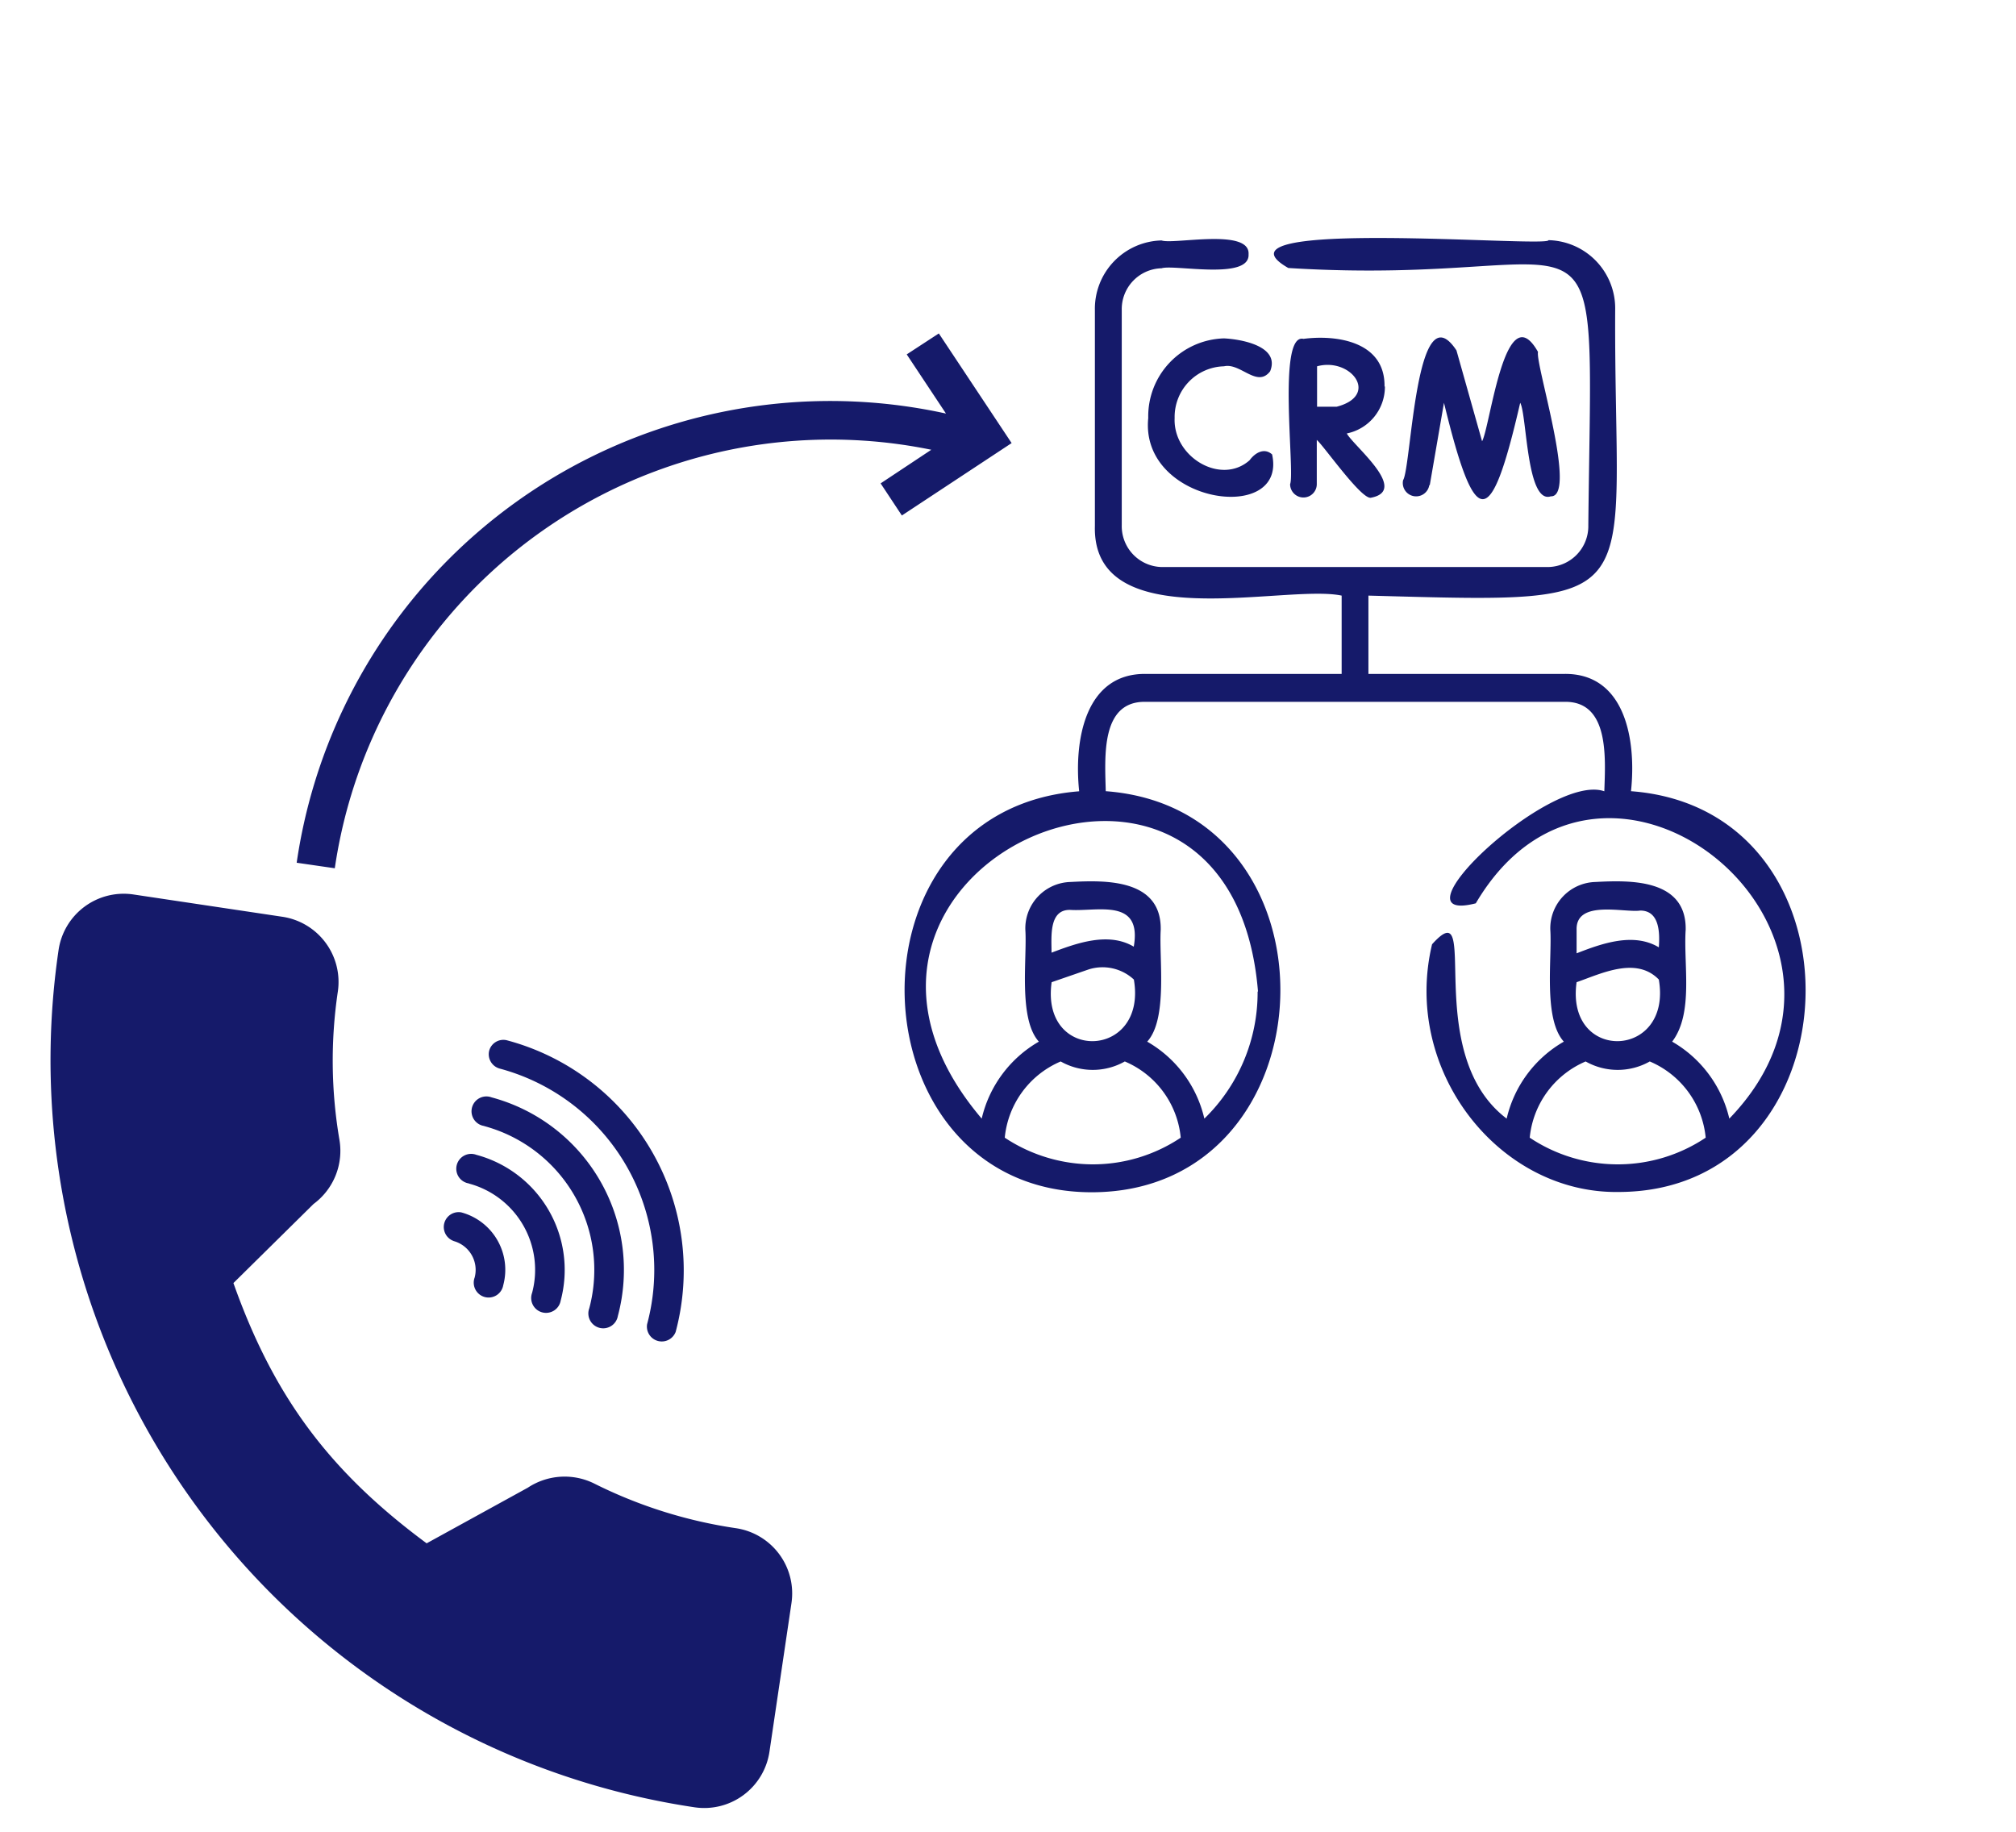 <svg xmlns="http://www.w3.org/2000/svg" id="Layer_1" data-name="Layer 1" viewBox="0 0 211.6 192.26"><defs><style>.cls-2{fill:#151a6a}</style></defs><path fill="none" d="M126.27 56.15h13.98v13.8h-13.98z"/><path d="M77.23 160.41a49.17 49.17 0 0 1-14.83-4.67 7 7 0 0 0-7 .42L44.78 162c-10.23-7.57-16.06-15.43-20.28-27.32l8.41-8.3a6.93 6.93 0 0 0 2.72-6.72 49.33 49.33 0 0 1-.17-15.58 6.92 6.92 0 0 0-5.83-7.85L14 93.89a6.91 6.91 0 0 0-7.85 5.82 79.31 79.31 0 0 0 66.76 90 6.92 6.92 0 0 0 7.85-5.82l2.31-15.6a6.92 6.92 0 0 0-5.84-7.88zM36.07 74.32a56.59 56.59 0 0 1 63.22-30.91l-4.12-6.21 3.37-2.2 7.64 11.51-11.52 7.6-2.23-3.37 5.32-3.53a52.61 52.61 0 0 0-62.61 43.93l-4-.58a56.58 56.58 0 0 1 4.93-16.24zM120.52 43.88c-.91 9 14.63 11.23 13 3.82-.83-.74-1.79-.17-2.36.61-3 2.67-8.05-.34-7.87-4.43a5.32 5.32 0 0 1 5.18-5.43c1.72-.4 3.47 2.3 4.84.53 1.1-2.68-3.12-3.38-4.84-3.46a8.18 8.18 0 0 0-7.95 8.36zm24.8-3.31c.07-4.75-5.08-5.45-8.51-5-2.77-.64-.87 14-1.4 15.25a1.4 1.4 0 1 0 2.8 0v-4.64c.68.54 4.74 6.37 5.71 6.06 4-.78-1.86-5.44-2.56-6.74a5 5 0 0 0 4-4.93zm-5 2.12h-2.08v-4.24c3.54-.97 6.61 3.05 2.07 4.24zm30.87 40.36c.58-5.43-.63-12.39-7-12.31h-20.56v-8.22c30.36.81 25.75 1.32 25.9-30a7.16 7.16 0 0 0-7-7.31c.09.82-36.6-2.4-27.31 2.92 34.17 2.14 31.88-10.39 31.49 27a4.29 4.29 0 0 1-4.18 4.39h-40.61a4.29 4.29 0 0 1-4.18-4.39V32.55a4.29 4.29 0 0 1 4.18-4.39c1.3-.43 9.27 1.28 9.13-1.46.19-2.8-7.91-1-9.13-1.46a7.17 7.17 0 0 0-7 7.31V55.2c-.31 11.75 20 6.06 25.9 7.32v8.22h-20.55c-6.34-.08-7.57 6.89-7 12.32-25.53 2-23.75 42.18 1.4 42.09 25.34-.11 26.74-40.21 1.39-42.1-.08-3.54-.57-9.47 4.19-9.38h43.95c4.72-.09 4.31 5.85 4.19 9.39-5.69-2-22.75 14.13-13.49 11.76 13.49-22.9 45.39 3.18 26.61 22.6a12.62 12.62 0 0 0-6-8.08c2.28-3 1.17-8.1 1.42-11.76.08-5.41-6-5.18-9.47-5a4.87 4.87 0 0 0-4.74 5c.2 3-.76 9.35 1.42 11.76a12.58 12.58 0 0 0-6 8.08c-9.13-6.92-2.54-24.18-7.83-18.3-3.16 13.22 7 26.17 19.55 26 25.24 0 26.7-40.18 1.32-42.07zm-56.5 39.17a16.78 16.78 0 0 1-9.23-2.8 9.71 9.71 0 0 1 5.87-8 6.84 6.84 0 0 0 6.73 0 9.67 9.67 0 0 1 5.87 8 16.59 16.59 0 0 1-9.25 2.8zm-.43-20.46a4.83 4.83 0 0 1 4.75 1.06c1.44 8.4-9.82 8.75-8.63.28zm-3.89-1.76c0-1.66-.3-4.53 1.95-4.49 2.85.19 7.58-1.29 6.68 3.86-2.66-1.58-6-.37-8.63.63zm21.63 4.08a18.49 18.49 0 0 1-5.59 13.34 12.58 12.58 0 0 0-6-8.08c2.18-2.39 1.23-8.73 1.42-11.76.08-5.41-6-5.18-9.47-5a4.87 4.87 0 0 0-4.74 5c.2 3-.76 9.35 1.42 11.76a12.62 12.62 0 0 0-6 8.08c-22.33-26.33 26.17-47.87 29-13.34zm33.48-6.5c-.07-3.17 5.05-1.75 6.68-2 2 0 2.07 2.27 1.95 3.86-2.66-1.6-6-.4-8.63.63v-2.49zm0 5.52c2.61-.91 6.25-2.73 8.63-.28 1.44 8.4-9.82 8.75-8.63.28zm4.32 19.12a16.66 16.66 0 0 1-9.24-2.8 9.72 9.72 0 0 1 5.87-8 6.84 6.84 0 0 0 6.73 0 9.69 9.69 0 0 1 5.87 8 16.58 16.58 0 0 1-9.24 2.8zm-19.73-71.3l1.49-8.64c3.28 13.47 4.89 13.51 8 0 .71 1.22.65 10.66 3.21 9.82 2.83.08-1.64-13.88-1.34-15.16-3.45-6.11-5 7.8-5.87 9.38l-2.69-9.54c-4.28-6.47-4.72 12.22-5.6 13.62a1.4 1.4 0 1 0 2.75.52zM52.46 112.17A21.89 21.89 0 0 1 67.92 139a1.56 1.56 0 0 0 3 .8 25 25 0 0 0-17.67-30.59 1.54 1.54 0 0 0-1.91 1.1 1.56 1.56 0 0 0 1.12 1.86z" class="cls-2"/><path d="M50.85 118.21a15.64 15.64 0 0 1 11 19.12 1.56 1.56 0 1 0 3 .81 18.75 18.75 0 0 0-13.25-22.95 1.56 1.56 0 1 0-.8 3z" class="cls-2"/><path d="M49.23 124.24a9.38 9.38 0 0 1 6.62 11.47 1.56 1.56 0 1 0 3 .81 12.51 12.51 0 0 0-8.85-15.3 1.56 1.56 0 1 0-.8 3z" class="cls-2"/><path d="M47.61 130.27a3.14 3.14 0 0 1 2.21 3.83 1.56 1.56 0 1 0 3 .81 6.24 6.24 0 0 0-4.41-7.65 1.56 1.56 0 0 0-.81 3z" class="cls-2"/></svg>
